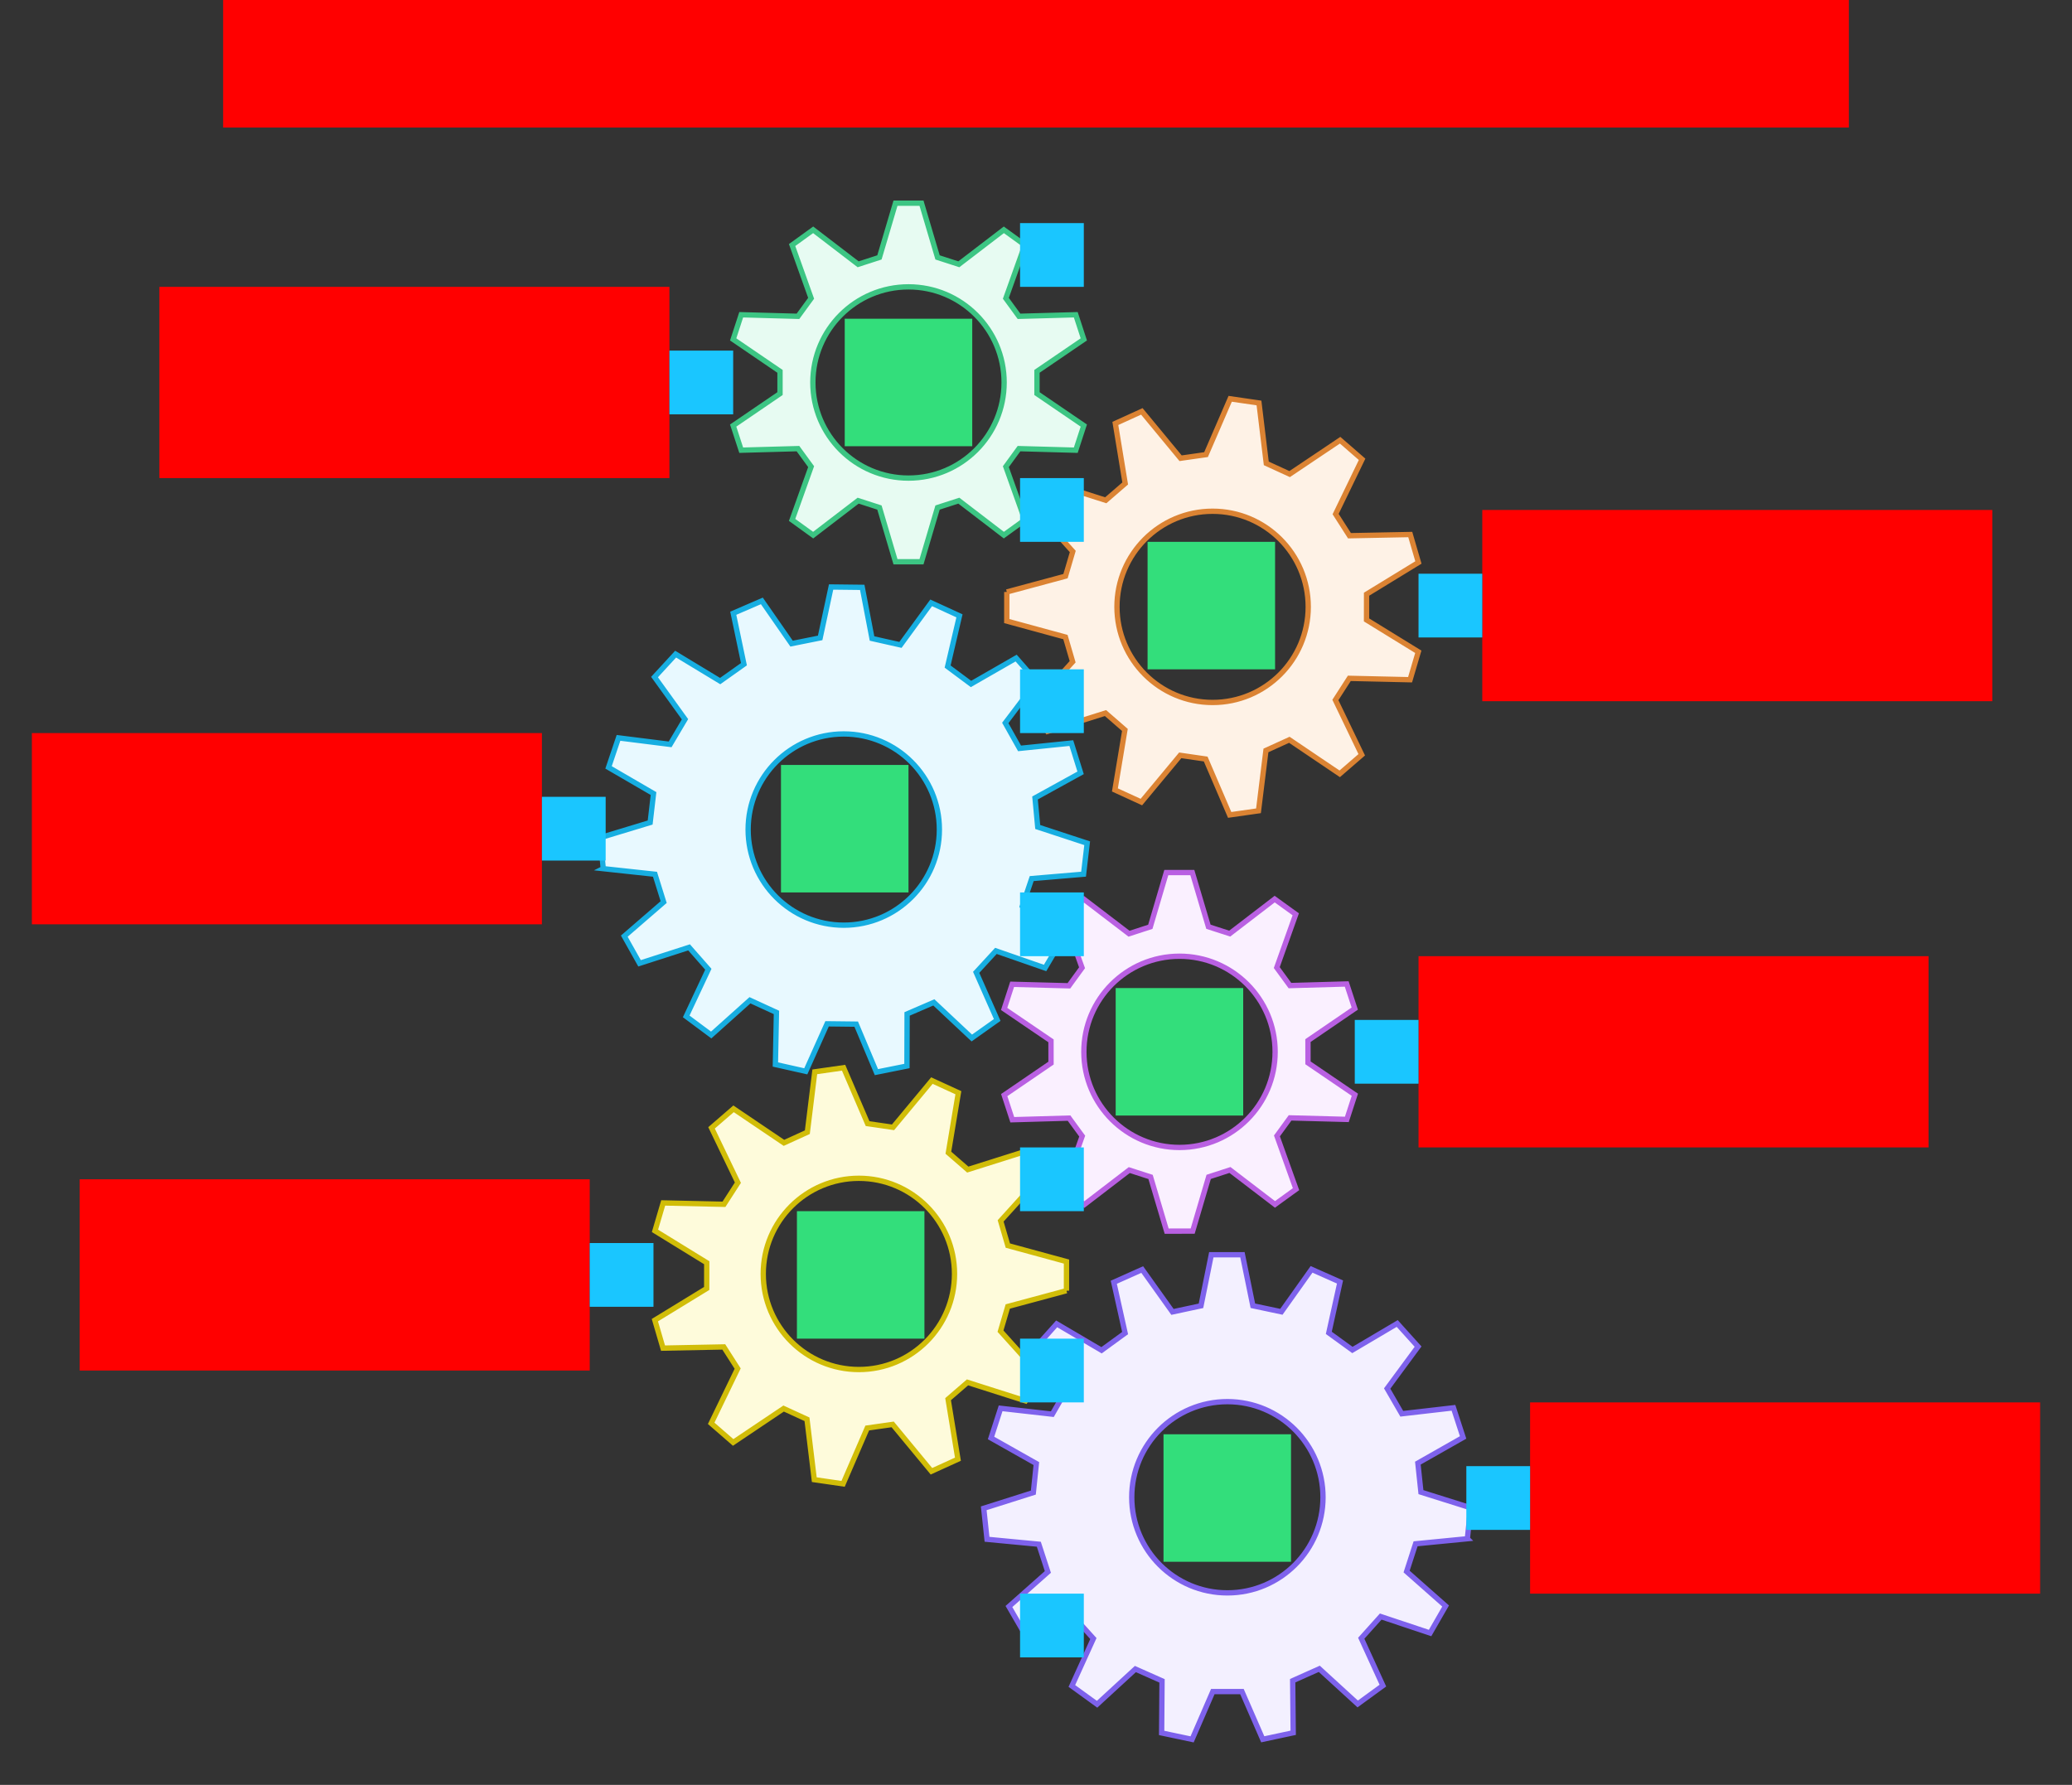 <svg xmlns="http://www.w3.org/2000/svg" width="780" height="672"><rect width="100%" height="100%" fill="#333333" stroke="none"/>    <g id="sequence-gears-vertical-v2--family--6">        <g id="lines">            <g id="g-6">                <g id="cu_2" >                    <path id="cu" transform="translate(370.324, 472.402)" fill="#f3f0ff" d="M182.67 101.093 C182.535 102.389 182.401 103.685 182.064 106.929 L182.065 106.931 L162.569 108.833 C161.297 112.769 160.932 113.9 160.039 116.66 L159.191 119.281 L173.877 132.256 L171.976 135.561 C170.699 137.781 170.422 138.264 168.028 142.425 L149.445 136.225 L142.113 144.394 L150.255 162.226 C148.555 163.465 147.513 164.224 146.705 164.813 C145.011 166.047 144.345 166.533 140.779 169.133 L126.322 155.903 C123.935 156.97 122.624 157.556 121.314 158.142 C120.003 158.728 118.692 159.314 116.305 160.381 L116.499 179.987 C113.312 180.668 112.039 180.941 110.766 181.213 C109.493 181.485 108.22 181.758 105.034 182.44 L97.204 164.468 C94.56 164.47 93.121 164.472 91.67 164.474 C90.25 164.475 88.818 164.477 86.233 164.48 L78.442 182.47 C73.606 181.448 73.175 181.356 70.467 180.783 C69.605 180.601 68.512 180.369 66.972 180.044 L67.121 160.437 C64.731 159.376 63.419 158.793 62.107 158.21 C60.795 157.627 59.483 157.044 57.093 155.983 L42.666 169.245 C40.028 167.331 38.974 166.567 37.92 165.802 C36.866 165.038 35.812 164.273 33.174 162.359 L41.277 144.509 C39.52 142.561 38.558 141.493 37.594 140.424 C36.635 139.36 35.674 138.294 33.927 136.356 L15.358 142.598 C13.726 139.776 13.074 138.648 12.422 137.521 C11.77 136.393 11.117 135.265 9.485 132.443 L24.141 119.434 C23.33 116.947 22.885 115.581 22.44 114.215 C21.995 112.849 21.55 111.483 20.739 108.995 L1.239 107.137 C0.894 103.894 0.757 102.599 0.62 101.303 C0.482 100.007 0.344 98.712 0 95.469 L18.675 89.551 C18.945 86.948 19.094 85.519 19.242 84.09 C19.39 82.661 19.539 81.232 19.809 78.629 L2.749 68.993 C3.752 65.892 4.153 64.652 4.554 63.413 C4.955 62.173 5.356 60.934 6.359 57.83 L25.823 60.026 C27.126 57.761 27.843 56.517 28.558 55.273 C29.275 54.027 29.992 52.781 31.298 50.511 L19.628 34.763 L22.04 32.077 C23.869 30.039 24.175 29.698 27.463 26.034 L44.352 35.965 C45.494 35.133 46.358 34.503 47.093 33.967 C49.081 32.518 50.135 31.749 53.22 29.5 L48.959 10.362 L59.663 5.577 L71.056 21.527 C73.613 20.98 75.017 20.68 76.42 20.379 C77.824 20.079 79.228 19.778 81.785 19.231 L85.669 0.013 L97.391 0 L101.316 19.21 C106.432 20.293 106.934 20.399 112.05 21.482 L123.407 5.506 L134.121 10.266 L129.903 29.413 C134.137 32.485 134.553 32.786 138.786 35.858 L155.653 25.887 L157.649 28.101 C159.874 30.569 159.973 30.679 163.507 34.598 L151.873 50.372 C153.183 52.637 153.902 53.881 154.622 55.124 C155.341 56.367 156.06 57.611 157.37 59.876 L176.829 57.633 C178.06 61.41 178.39 62.424 178.917 64.041 C179.255 65.079 179.675 66.365 180.464 68.788 L163.427 78.464 C163.703 81.066 163.855 82.495 164.007 83.924 C164.159 85.353 164.31 86.781 164.587 89.383 L183.275 95.258 C182.939 98.501 182.804 99.797 182.67 101.093 Z M55.72 91.312 C55.72 111.194 71.838 127.312 91.72 127.312 C111.602 127.312 127.72 111.194 127.72 91.312 C127.72 71.43 111.602 55.312 91.72 55.312 C71.838 55.312 55.72 71.43 55.72 91.312 Z"></path>
                    <path id="cu_1" transform="translate(370.324, 472.402)" fill="none" stroke="#7e62ec" stroke-width="2" stroke-linejoin="miter" stroke-linecap="none" stroke-miterlimit="4"  d="M 182.669 101.093 C 182.535 102.389 182.4 103.685 182.064 106.929 L 182.065 106.931 L 162.569 108.833 C 161.297 112.769 160.932 113.9 160.039 116.66 L 159.191 119.281 L 173.877 132.256 L 171.976 135.561 C 170.699 137.781 170.422 138.264 168.028 142.425 L 149.445 136.225 L 142.113 144.394 L 150.256 162.226 C 148.554 163.465 147.513 164.224 146.705 164.813 C 145.012 166.048 144.345 166.533 140.779 169.133 L 126.322 155.903 C 123.935 156.97 122.624 157.556 121.314 158.142 C 120.003 158.728 118.692 159.314 116.305 160.381 L 116.499 179.987 C 113.312 180.668 112.039 180.941 110.766 181.213 C 109.493 181.485 108.22 181.758 105.034 182.44 L 97.204 164.468 C 94.56 164.47 93.121 164.472 91.67 164.474 C 90.25 164.475 88.818 164.477 86.233 164.48 L 78.442 182.47 C 73.606 181.447 73.175 181.356 70.467 180.783 C 69.605 180.601 68.512 180.369 66.972 180.044 L 67.121 160.437 C 64.731 159.375 63.419 158.793 62.107 158.21 C 60.795 157.627 59.483 157.044 57.093 155.983 L 42.666 169.245 C 40.028 167.331 38.974 166.567 37.92 165.803 C 36.866 165.038 35.812 164.273 33.174 162.359 L 41.277 144.509 C 39.52 142.56 38.558 141.493 37.594 140.424 C 36.635 139.36 35.674 138.294 33.927 136.356 L 15.358 142.598 C 13.726 139.776 13.074 138.648 12.422 137.521 C 11.77 136.393 11.117 135.265 9.485 132.443 L 24.141 119.434 C 23.33 116.947 22.885 115.581 22.44 114.215 C 21.995 112.849 21.55 111.483 20.739 108.995 L 1.239 107.137 C 0.894 103.894 0.757 102.599 0.62 101.303 C 0.482 100.007 0.344 98.712 0 95.469 L 18.675 89.551 C 18.945 86.948 19.094 85.519 19.242 84.09 C 19.39 82.661 19.539 81.232 19.809 78.629 L 2.749 68.993 C 3.752 65.892 4.153 64.652 4.554 63.413 C 4.955 62.173 5.356 60.934 6.359 57.83 L 25.823 60.026 C 27.126 57.761 27.843 56.517 28.558 55.273 C 29.275 54.027 29.992 52.781 31.298 50.511 L 19.628 34.763 L 22.04 32.077 C 23.869 30.039 24.175 29.698 27.463 26.034 L 44.352 35.965 C 45.494 35.133 46.358 34.503 47.093 33.967 C 49.081 32.518 50.135 31.749 53.22 29.5 L 48.959 10.362 L 59.663 5.577 L 71.056 21.527 C 73.613 20.98 75.017 20.68 76.42 20.379 C 77.824 20.079 79.228 19.778 81.785 19.231 L 85.669 0.013 L 97.391 0 L 101.316 19.21 C 106.432 20.293 106.934 20.399 112.05 21.482 L 123.407 5.506 L 134.121 10.266 L 129.904 29.413 C 134.137 32.485 134.553 32.786 138.786 35.858 L 155.653 25.887 L 157.649 28.101 C 159.875 30.569 159.973 30.679 163.507 34.598 L 151.873 50.372 C 153.183 52.637 153.902 53.881 154.622 55.124 C 155.341 56.367 156.06 57.611 157.37 59.876 L 176.829 57.633 C 178.06 61.41 178.391 62.424 178.917 64.041 C 179.256 65.079 179.674 66.365 180.464 68.788 L 163.427 78.464 C 163.703 81.066 163.855 82.495 164.007 83.924 C 164.159 85.353 164.31 86.781 164.587 89.383 L 183.275 95.258 C 182.939 98.501 182.804 99.797 182.669 101.093 Z M 55.72 91.312 C 55.72 111.194 71.838 127.312 91.72 127.312 C 111.602 127.312 127.72 111.194 127.72 91.312 C 127.72 71.43 111.602 55.312 91.72 55.312 C 71.838 55.312 55.72 71.43 55.72 91.312 Z"></path></g></g>
            <g id="g-5">                <g id="cu_5" >                    <path id="cu_3" transform="translate(246.521, 401.999)" fill="#fefbdb" d="M154.954 77.078 C154.952 79.06 154.951 80.06 154.946 83.945 L154.946 83.941 L132.854 89.892 C132.254 91.928 131.869 93.234 131.484 94.541 C131.099 95.845 130.715 97.149 130.116 99.181 L145.442 116.19 C144.434 117.754 143.785 118.762 143.264 119.571 C142.164 121.279 141.636 122.099 139.507 125.405 L117.703 118.458 L115.958 119.967 C114.019 121.643 112.92 122.593 110.383 124.788 L114.091 147.387 C111.456 148.588 110.28 149.123 109.105 149.658 C107.929 150.193 106.754 150.728 104.119 151.928 L89.526 134.286 C87.429 134.584 86.082 134.776 84.736 134.968 C83.39 135.16 82.044 135.351 79.947 135.65 L70.859 156.665 C67.994 156.248 66.716 156.063 65.438 155.877 C64.16 155.691 62.882 155.505 60.016 155.088 L57.267 132.352 C54.755 131.199 53.417 130.585 51.72 129.807 C50.816 129.392 49.81 128.93 48.471 128.316 L29.474 141.074 C25.951 138.012 25.573 137.683 23.274 135.683 C22.719 135.2 22.052 134.62 21.202 133.881 L31.17 113.27 L25.949 105.115 L3.074 105.566 C2.755 104.473 2.505 103.617 2.297 102.907 C1.449 100.001 1.306 99.51 0 95.04 L19.52 83.099 L19.532 73.414 L0.041 61.414 C0.859 58.636 1.224 57.396 1.589 56.156 C1.955 54.916 2.32 53.677 3.139 50.898 L26.013 51.417 C27.16 49.637 27.896 48.494 28.631 47.351 C29.369 46.206 30.106 45.061 31.255 43.277 L21.336 22.636 L29.625 15.467 L48.592 28.282 C50.802 27.276 52.105 26.683 53.54 26.029 C54.61 25.542 55.752 25.021 57.399 24.272 L60.202 1.544 L71.048 0 L80.084 21.042 C81.934 21.311 83.2 21.495 84.397 21.669 C85.912 21.89 87.318 22.094 89.66 22.434 L104.295 4.836 C106.928 6.043 108.102 6.582 109.276 7.121 C110.45 7.66 111.624 8.199 114.256 9.406 L110.494 31.995 L117.8 38.348 L139.621 31.466 L140.989 33.603 C142.733 36.329 142.958 36.68 145.532 40.7 L130.165 57.662 C131.34 61.684 131.684 62.861 132.838 66.812 L132.881 66.96 L154.959 72.978 L154.954 77.078 Z M40.803 77.624 C40.803 97.505 56.921 113.624 76.803 113.624 C96.685 113.624 112.803 97.505 112.803 77.624 C112.803 57.742 96.685 41.623 76.803 41.623 C56.921 41.623 40.803 57.742 40.803 77.624 Z"></path>
                    <path id="cu_4" transform="translate(246.521, 401.999)" fill="none" stroke="#d1bd08" stroke-width="2" stroke-linejoin="miter" stroke-linecap="none" stroke-miterlimit="4"  d="M 154.954 77.078 C 154.952 79.06 154.951 80.06 154.946 83.945 L 154.946 83.941 L 132.854 89.892 C 132.254 91.928 131.869 93.234 131.484 94.541 C 131.099 95.845 130.715 97.149 130.116 99.181 L 145.442 116.189 C 144.434 117.754 143.785 118.762 143.264 119.571 C 142.164 121.279 141.636 122.099 139.507 125.405 L 117.703 118.457 L 115.958 119.967 C 114.019 121.643 112.92 122.593 110.383 124.788 L 114.091 147.387 C 111.456 148.588 110.28 149.123 109.105 149.658 C 107.929 150.193 106.754 150.728 104.119 151.928 L 89.526 134.286 C 87.429 134.584 86.082 134.776 84.736 134.968 C 83.39 135.16 82.044 135.351 79.947 135.65 L 70.859 156.665 C 67.994 156.248 66.716 156.063 65.438 155.877 C 64.16 155.691 62.882 155.505 60.016 155.089 L 57.267 132.352 C 54.755 131.199 53.417 130.585 51.72 129.807 C 50.816 129.392 49.81 128.93 48.471 128.316 L 29.474 141.074 C 25.951 138.012 25.573 137.683 23.274 135.683 C 22.719 135.2 22.052 134.62 21.202 133.881 L 31.17 113.27 L 25.949 105.115 L 3.074 105.566 C 2.754 104.472 2.505 103.617 2.297 102.906 C 1.449 100.001 1.306 99.51 0 95.04 L 19.52 83.099 L 19.532 73.414 L 0.041 61.414 C 0.859 58.636 1.224 57.396 1.589 56.156 C 1.955 54.916 2.32 53.677 3.139 50.898 L 26.013 51.417 C 27.16 49.637 27.896 48.494 28.631 47.351 C 29.369 46.206 30.106 45.061 31.255 43.277 L 21.336 22.636 L 29.625 15.467 L 48.592 28.282 C 50.802 27.276 52.105 26.683 53.54 26.029 C 54.61 25.542 55.752 25.021 57.399 24.272 L 60.202 1.544 L 71.048 0 L 80.084 21.042 C 81.934 21.311 83.2 21.495 84.397 21.669 C 85.912 21.89 87.318 22.094 89.66 22.434 L 104.295 4.836 C 106.928 6.043 108.102 6.582 109.276 7.121 C 110.45 7.66 111.624 8.199 114.256 9.406 L 110.494 31.995 L 117.8 38.348 L 139.621 31.466 L 140.989 33.603 C 142.733 36.329 142.958 36.68 145.532 40.7 L 130.165 57.662 C 131.34 61.684 131.684 62.861 132.838 66.812 L 132.881 66.96 L 154.959 72.978 L 154.954 77.078 Z M 40.803 77.624 C 40.803 97.505 56.921 113.624 76.803 113.624 C 96.685 113.624 112.803 97.505 112.803 77.624 C 112.803 57.742 96.685 41.623 76.803 41.623 C 56.921 41.623 40.803 57.742 40.803 77.624 Z"></path></g></g>
            <g id="g-4">                <g id="cu_8" >                    <path id="cu_6" transform="translate(378.002, 328.511)" fill="#faf0ff" d="M0 51.349 L17.645 63.358 L17.654 71.746 L0.032 83.79 C1.071 86.96 1.374 87.886 1.909 89.521 C2.188 90.371 2.529 91.413 3.069 93.063 L24.437 92.453 C25.168 93.454 25.735 94.228 26.251 94.933 C27.224 96.263 28.016 97.346 29.396 99.234 L22.251 119.29 C24.312 120.777 25.264 121.465 26.216 122.152 C27.169 122.839 28.121 123.526 30.182 125.014 L47.109 112.019 C49.663 112.842 50.971 113.264 52.897 113.885 L55.124 114.602 L61.184 135.01 L70.98 135 L77.001 114.581 C79.546 113.754 80.852 113.33 82.769 112.708 C83.421 112.497 84.144 112.262 85.01 111.981 L101.963 124.944 C104.021 123.452 104.972 122.763 105.923 122.073 C106.874 121.384 107.824 120.695 109.883 119.203 L102.699 99.161 C103.421 98.17 103.982 97.4 104.492 96.7 C105.469 95.358 106.261 94.272 107.644 92.371 L129.013 92.939 C130.081 89.657 130.367 88.779 130.935 87.032 C131.202 86.212 131.531 85.201 132.032 83.66 L114.386 71.651 L114.378 63.263 L132 51.219 C130.928 47.948 130.64 47.066 130.071 45.33 C129.802 44.508 129.47 43.495 128.963 41.947 L107.595 42.556 C106.869 41.564 106.306 40.794 105.793 40.093 C104.815 38.756 104.022 37.672 102.636 35.776 L109.781 15.72 C107.72 14.232 106.767 13.545 105.815 12.858 C104.863 12.17 103.911 11.483 101.85 9.995 L84.923 22.991 C82.397 22.177 81.091 21.756 79.198 21.146 L76.908 20.407 L70.847 0 L61.051 0.01 L55.031 20.429 C51.62 21.536 50.434 21.921 47.021 23.028 L30.069 10.066 C28.011 11.558 27.06 12.247 26.109 12.936 C25.158 13.625 24.207 14.315 22.149 15.806 L29.333 35.848 C28.602 36.853 28.036 37.63 27.52 38.337 C26.552 39.666 25.762 40.75 24.387 42.638 L3.019 42.071 C1.987 45.242 1.685 46.169 1.153 47.804 C0.876 48.655 0.537 49.698 0 51.349 Z M102.016 67.47 C102.036 87.352 85.933 103.485 66.052 103.505 C46.17 103.525 30.036 87.422 30.016 67.54 C29.997 47.659 46.099 31.525 65.981 31.505 C85.863 31.485 101.997 47.588 102.016 67.47 Z"></path>
                    <path id="cu_7" transform="translate(378.002, 328.511)" fill="none" stroke="#b960e2" stroke-width="2" stroke-linejoin="miter" stroke-linecap="none" stroke-miterlimit="4"  d="M 0 51.349 L 17.645 63.358 L 17.654 71.746 L 0.032 83.79 C 1.071 86.96 1.374 87.886 1.909 89.521 C 2.188 90.371 2.529 91.413 3.069 93.063 L 24.437 92.453 C 25.168 93.454 25.735 94.228 26.251 94.933 C 27.224 96.263 28.016 97.346 29.396 99.234 L 22.251 119.29 C 24.312 120.777 25.264 121.465 26.216 122.152 C 27.169 122.839 28.121 123.526 30.182 125.014 L 47.109 112.019 C 49.663 112.842 50.971 113.263 52.897 113.885 L 55.124 114.602 L 61.184 135.01 L 70.98 135 L 77.001 114.581 C 79.546 113.754 80.852 113.331 82.769 112.708 C 83.421 112.497 84.144 112.262 85.01 111.981 L 101.963 124.944 C 104.021 123.452 104.972 122.763 105.923 122.073 C 106.874 121.384 107.824 120.695 109.883 119.203 L 102.699 99.161 C 103.421 98.17 103.982 97.4 104.492 96.7 C 105.469 95.358 106.261 94.272 107.644 92.371 L 129.013 92.939 C 130.081 89.657 130.367 88.779 130.935 87.032 C 131.202 86.212 131.531 85.201 132.032 83.66 L 114.386 71.651 L 114.378 63.263 L 132 51.219 C 130.928 47.948 130.64 47.066 130.071 45.33 C 129.802 44.508 129.47 43.495 128.963 41.947 L 107.595 42.556 C 106.869 41.564 106.306 40.794 105.793 40.093 C 104.815 38.756 104.022 37.672 102.636 35.776 L 109.781 15.72 C 107.72 14.232 106.767 13.545 105.815 12.858 C 104.863 12.17 103.911 11.483 101.85 9.995 L 84.923 22.991 C 82.397 22.177 81.091 21.756 79.198 21.146 L 76.908 20.407 L 70.847 0 L 61.051 0.01 L 55.031 20.429 C 51.62 21.536 50.434 21.921 47.021 23.028 L 30.069 10.066 C 28.011 11.558 27.06 12.247 26.109 12.936 C 25.158 13.625 24.207 14.315 22.149 15.806 L 29.333 35.848 C 28.602 36.853 28.036 37.63 27.52 38.337 C 26.552 39.666 25.762 40.75 24.387 42.638 L 3.019 42.071 C 1.987 45.242 1.685 46.169 1.153 47.804 C 0.876 48.655 0.537 49.698 0 51.349 Z M 102.016 67.47 C 102.036 87.352 85.933 103.485 66.052 103.505 C 46.17 103.525 30.036 87.422 30.016 67.54 C 29.997 47.659 46.099 31.525 65.981 31.505 C 85.863 31.485 101.996 47.588 102.016 67.47 Z"></path></g></g>
            <g id="g-3">                <g id="cu_11" >                    <path id="cu_9" transform="translate(226, 221)" fill="#e8f9ff" d="M0.545 100.203 C0.666 101.5 0.787 102.797 1.091 106.044 L1.089 106.046 L20.564 108.151 C21.802 112.121 22.153 113.246 23.027 116.048 L23.833 118.633 L9.014 131.455 L10.867 134.756 C12.132 137.01 12.398 137.484 14.757 141.684 L33.404 135.678 L40.651 143.922 L32.323 161.668 C34.001 162.918 35.033 163.686 35.832 164.282 C37.523 165.542 38.178 166.029 41.727 168.673 L56.321 155.594 C58.697 156.686 60.001 157.286 61.306 157.885 C62.61 158.485 63.915 159.084 66.29 160.176 L65.894 179.779 C69.073 180.493 70.343 180.779 71.614 181.064 C72.883 181.35 74.153 181.636 77.332 182.351 L85.349 164.461 C87.992 164.491 89.43 164.508 90.881 164.524 C92.301 164.541 93.733 164.557 96.319 164.587 L103.923 182.657 C108.77 181.684 109.201 181.598 111.916 181.053 C112.78 180.879 113.875 180.659 115.417 180.35 L115.472 160.743 C117.872 159.706 119.19 159.137 120.508 158.568 C121.826 157.998 123.144 157.429 125.545 156.393 L139.834 169.804 C142.492 167.918 143.554 167.164 144.615 166.411 C145.677 165.657 146.739 164.904 149.397 163.017 L141.48 145.083 C143.252 143.159 144.224 142.102 145.197 141.046 C146.17 139.989 147.142 138.932 148.914 137.008 L167.417 143.442 C169.079 140.636 169.743 139.515 170.407 138.393 C171.07 137.273 171.734 136.152 173.395 133.348 L158.875 120.188 C159.711 117.709 160.171 116.348 160.63 114.986 C161.089 113.625 161.548 112.264 162.385 109.785 L181.903 108.13 C182.281 104.891 182.432 103.596 182.583 102.302 C182.734 101.008 182.885 99.714 183.263 96.475 L164.651 90.364 C164.407 87.758 164.274 86.328 164.14 84.897 C164.007 83.466 163.873 82.035 163.63 79.43 L180.789 69.972 C179.819 66.86 179.431 65.617 179.043 64.373 C178.654 63.129 178.267 61.886 177.295 58.772 L157.809 60.766 C156.527 58.482 155.823 57.23 155.119 55.976 C154.416 54.725 153.713 53.473 152.434 51.194 L164.266 35.569 L161.858 32.829 C160.072 30.798 159.758 30.44 156.523 26.759 L139.531 36.514 C138.38 35.656 137.513 35.011 136.776 34.461 C134.826 33.008 133.774 32.224 130.731 29.957 L135.19 10.864 L124.537 5.969 L112.979 21.799 C110.428 21.226 109.027 20.911 107.627 20.596 C106.226 20.281 104.825 19.966 102.274 19.392 L98.59 0.135 L86.868 0 L82.745 19.169 C80.181 19.683 78.774 19.966 77.366 20.248 C75.959 20.531 74.551 20.814 71.988 21.328 L60.797 5.236 L50.033 9.884 L54.053 29.074 C51.92 30.588 50.749 31.419 49.578 32.25 C48.407 33.081 47.236 33.913 45.104 35.426 L28.341 25.281 C26.134 27.679 25.251 28.637 24.369 29.596 C23.487 30.554 22.605 31.512 20.397 33.91 L31.866 49.804 C30.531 52.058 29.799 53.294 29.066 54.532 C28.335 55.766 27.603 57.002 26.271 59.25 L6.836 56.806 C5.559 60.591 5.222 61.591 4.672 63.219 C4.325 64.249 3.893 65.529 3.086 67.922 L20.021 77.774 C19.718 80.373 19.552 81.8 19.385 83.228 C19.218 84.655 19.052 86.082 18.749 88.681 L0 94.361 C0.303 97.608 0.424 98.905 0.545 100.203 Z M127.631 91.328 C127.631 111.21 111.512 127.328 91.63 127.328 C71.749 127.328 55.63 111.21 55.63 91.328 C55.63 71.447 71.749 55.328 91.63 55.328 C111.512 55.328 127.631 71.447 127.631 91.328 Z"></path>
                    <path id="cu_10" transform="translate(226, 221)" fill="none" stroke="#17aee1" stroke-width="2" stroke-linejoin="miter" stroke-linecap="none" stroke-miterlimit="4"  d="M 0.545 100.203 C 0.666 101.5 0.787 102.797 1.091 106.044 L 1.089 106.046 L 20.564 108.151 C 21.802 112.121 22.153 113.246 23.027 116.048 L 23.833 118.633 L 9.014 131.455 L 10.867 134.756 C 12.132 137.01 12.398 137.483 14.757 141.684 L 33.404 135.678 L 40.651 143.922 L 32.323 161.668 C 34.001 162.918 35.033 163.686 35.832 164.282 C 37.523 165.542 38.178 166.029 41.727 168.673 L 56.321 155.595 C 58.697 156.686 60.001 157.286 61.306 157.885 C 62.61 158.484 63.915 159.084 66.29 160.176 L 65.894 179.779 C 69.073 180.493 70.343 180.779 71.614 181.064 C 72.883 181.35 74.153 181.636 77.332 182.351 L 85.349 164.461 C 87.992 164.491 89.43 164.508 90.881 164.524 C 92.301 164.541 93.733 164.557 96.319 164.587 L 103.923 182.656 C 108.77 181.684 109.201 181.598 111.916 181.053 C 112.78 180.879 113.875 180.659 115.417 180.35 L 115.472 160.743 C 117.873 159.706 119.19 159.137 120.508 158.568 C 121.826 157.998 123.144 157.429 125.545 156.393 L 139.834 169.804 C 142.492 167.918 143.554 167.164 144.615 166.411 C 145.677 165.657 146.739 164.904 149.397 163.017 L 141.48 145.083 C 143.252 143.159 144.224 142.102 145.197 141.046 C 146.17 139.989 147.142 138.932 148.914 137.008 L 167.417 143.442 C 169.079 140.636 169.743 139.515 170.407 138.393 C 171.07 137.273 171.734 136.152 173.395 133.348 L 158.875 120.188 C 159.711 117.709 160.171 116.348 160.63 114.986 C 161.089 113.625 161.548 112.264 162.385 109.784 L 181.903 108.13 C 182.281 104.891 182.432 103.596 182.583 102.302 C 182.734 101.008 182.885 99.714 183.263 96.475 L 164.651 90.364 C 164.407 87.758 164.274 86.328 164.14 84.897 C 164.007 83.466 163.873 82.035 163.63 79.43 L 180.789 69.972 C 179.819 66.86 179.431 65.617 179.043 64.373 C 178.655 63.129 178.267 61.886 177.295 58.772 L 157.809 60.766 C 156.527 58.482 155.823 57.23 155.119 55.976 C 154.417 54.725 153.713 53.473 152.434 51.194 L 164.266 35.569 L 161.858 32.829 C 160.072 30.798 159.758 30.44 156.523 26.759 L 139.531 36.514 C 138.38 35.656 137.513 35.011 136.776 34.461 C 134.826 33.008 133.774 32.224 130.731 29.957 L 135.19 10.864 L 124.537 5.969 L 112.979 21.799 C 110.428 21.226 109.027 20.911 107.627 20.596 C 106.226 20.281 104.825 19.966 102.274 19.392 L 98.59 0.135 L 86.868 0 L 82.745 19.169 C 80.181 19.683 78.774 19.966 77.366 20.248 C 75.959 20.531 74.551 20.814 71.988 21.328 L 60.797 5.236 L 50.033 9.884 L 54.053 29.074 C 51.92 30.588 50.749 31.419 49.578 32.25 C 48.407 33.081 47.236 33.913 45.104 35.426 L 28.341 25.281 C 26.134 27.679 25.251 28.637 24.369 29.596 C 23.487 30.554 22.605 31.512 20.397 33.91 L 31.866 49.804 C 30.531 52.058 29.799 53.294 29.066 54.532 C 28.335 55.766 27.603 57.002 26.271 59.25 L 6.836 56.806 C 5.559 60.591 5.222 61.591 4.672 63.219 C 4.325 64.249 3.893 65.529 3.086 67.922 L 20.021 77.774 C 19.718 80.373 19.552 81.8 19.385 83.228 C 19.218 84.655 19.052 86.082 18.749 88.681 L 0 94.361 C 0.303 97.608 0.424 98.905 0.545 100.203 Z M 127.63 91.328 C 127.63 111.21 111.513 127.328 91.63 127.328 C 71.749 127.328 55.63 111.21 55.63 91.328 C 55.63 71.447 71.749 55.328 91.63 55.328 C 111.513 55.328 127.63 71.447 127.63 91.328 Z"></path></g></g>
            <g id="g-2">                <g id="cu_14" >                    <path id="cu_12" transform="translate(379, 150.146)" fill="#fef2e6" d="M0.005 79.681 C0.007 77.635 0.008 76.666 0.013 72.721 L0.013 72.725 L22.105 66.773 C22.705 64.739 23.089 63.434 23.474 62.129 C23.859 60.823 24.244 59.518 24.843 57.484 L9.517 40.476 C10.528 38.906 11.179 37.896 11.7 37.086 C12.797 35.383 13.327 34.561 15.452 31.26 L37.256 38.208 L39.011 36.69 C40.944 35.019 42.043 34.068 44.577 31.877 L40.868 9.278 C43.509 8.075 44.683 7.54 45.861 7.004 C47.034 6.47 48.21 5.935 50.84 4.737 L65.433 22.38 C67.533 22.081 68.881 21.889 70.229 21.697 C71.573 21.505 72.919 21.313 75.013 21.015 L84.1 0 C86.964 0.417 88.242 0.603 89.52 0.788 C90.798 0.974 92.076 1.16 94.943 1.577 L97.692 24.313 C100.207 25.467 101.546 26.082 103.245 26.861 C104.148 27.275 105.152 27.736 106.488 28.349 L125.485 15.591 C129.006 18.652 129.386 18.982 131.681 20.979 C132.237 21.462 132.905 22.043 133.757 22.784 L123.789 43.395 L129.01 51.551 L151.885 51.099 C152.205 52.195 152.455 53.052 152.663 53.763 C153.51 56.665 153.654 57.158 154.959 61.626 L135.439 73.566 L135.428 83.251 L154.919 95.251 C154.1 98.03 153.735 99.269 153.37 100.509 C153.005 101.749 152.639 102.988 151.82 105.768 L128.946 105.248 C127.798 107.03 127.062 108.174 126.325 109.319 C125.589 110.463 124.852 111.607 123.704 113.389 L133.623 134.029 L125.334 141.198 L106.367 128.383 C104.162 129.387 102.86 129.98 101.428 130.632 C100.356 131.121 99.211 131.642 97.561 132.394 L94.757 155.121 L83.911 156.665 L74.875 135.624 C73.034 135.356 71.772 135.172 70.58 134.999 C69.058 134.777 67.651 134.573 65.299 134.231 L50.664 151.83 C48.032 150.622 46.858 150.083 45.683 149.544 C44.509 149.005 43.335 148.467 40.703 147.259 L44.465 124.671 L37.159 118.317 L15.338 125.2 L13.955 123.038 C12.224 120.335 11.993 119.973 9.427 115.966 L24.794 99.003 C23.619 94.981 23.275 93.804 22.121 89.853 L22.078 89.706 L0 83.687 L0.005 79.681 Z M113.48 78.334 C113.48 58.452 97.362 42.334 77.48 42.334 C57.598 42.334 41.48 58.452 41.48 78.334 C41.48 98.216 57.598 114.334 77.48 114.334 C97.362 114.334 113.48 98.216 113.48 78.334 Z"></path>
                    <path id="cu_13" transform="translate(379, 150.146)" fill="none" stroke="#db8333" stroke-width="2" stroke-linejoin="miter" stroke-linecap="none" stroke-miterlimit="4"  d="M 0.005 79.681 C 0.007 77.635 0.008 76.666 0.013 72.721 L 0.013 72.725 L 22.105 66.773 C 22.705 64.739 23.089 63.434 23.474 62.129 C 23.859 60.823 24.244 59.518 24.843 57.484 L 9.517 40.476 C 10.528 38.906 11.179 37.896 11.7 37.086 C 12.797 35.383 13.327 34.561 15.452 31.26 L 37.256 38.208 L 39.011 36.69 C 40.944 35.019 42.043 34.068 44.577 31.877 L 40.868 9.278 C 43.509 8.075 44.683 7.54 45.861 7.004 C 47.034 6.47 48.21 5.935 50.84 4.737 L 65.433 22.38 C 67.533 22.081 68.881 21.889 70.229 21.697 C 71.573 21.505 72.919 21.313 75.013 21.015 L 84.1 0 C 86.964 0.417 88.242 0.603 89.52 0.788 C 90.798 0.974 92.076 1.16 94.943 1.577 L 97.692 24.313 C 100.207 25.467 101.546 26.082 103.245 26.861 C 104.148 27.275 105.152 27.736 106.488 28.349 L 125.485 15.591 C 129.006 18.652 129.386 18.982 131.681 20.979 C 132.237 21.462 132.905 22.043 133.757 22.784 L 123.789 43.395 L 129.01 51.551 L 151.886 51.099 C 152.205 52.195 152.455 53.052 152.663 53.763 C 153.51 56.665 153.654 57.158 154.959 61.626 L 135.439 73.566 L 135.428 83.251 L 154.919 95.251 C 154.1 98.03 153.735 99.269 153.37 100.509 C 153.005 101.749 152.639 102.989 151.82 105.768 L 128.946 105.248 C 127.798 107.03 127.061 108.174 126.325 109.319 C 125.588 110.463 124.852 111.607 123.704 113.389 L 133.623 134.029 L 125.334 141.198 L 106.367 128.383 C 104.162 129.387 102.86 129.98 101.428 130.632 C 100.356 131.12 99.211 131.642 97.561 132.394 L 94.757 155.121 L 83.911 156.665 L 74.875 135.624 C 73.034 135.356 71.772 135.172 70.58 134.999 C 69.058 134.777 67.651 134.573 65.299 134.231 L 50.664 151.83 C 48.032 150.622 46.858 150.083 45.683 149.544 C 44.509 149.006 43.335 148.467 40.703 147.259 L 44.465 124.671 L 37.159 118.317 L 15.338 125.2 L 13.955 123.038 C 12.224 120.335 11.993 119.973 9.427 115.966 L 24.794 99.003 C 23.619 94.981 23.275 93.804 22.121 89.853 L 22.078 89.706 L 0 83.687 L 0.005 79.681 Z M 113.48 78.334 C 113.48 58.452 97.362 42.334 77.48 42.334 C 57.598 42.334 41.48 58.452 41.48 78.334 C 41.48 98.216 57.598 114.334 77.48 114.334 C 97.362 114.334 113.48 98.216 113.48 78.334 Z"></path></g></g>
            <g id="g-1">                <g id="cu_17" >                    <path id="cu_15" transform="translate(276, 76.5)" fill="#e7fbf2" d="M0 83.721 L17.634 71.694 L17.634 63.306 L2.8361e-6 51.279 C1.035 48.108 1.338 47.182 1.871 45.547 C2.149 44.696 2.489 43.654 3.028 42.004 L24.396 42.592 C25.127 41.591 25.693 40.816 26.208 40.111 C27.179 38.78 27.971 37.696 29.349 35.807 L22.184 15.758 C24.244 14.269 25.195 13.58 26.147 12.892 C27.098 12.204 28.05 11.516 30.11 10.026 L47.049 23.005 C49.602 22.179 50.91 21.756 52.836 21.133 L55.062 20.413 L61.102 0 L70.898 0 L76.938 20.413 C79.484 21.237 80.791 21.66 82.709 22.28 C83.361 22.491 84.084 22.725 84.951 23.005 L101.89 10.026 C103.95 11.516 104.902 12.204 105.853 12.892 C106.805 13.58 107.756 14.269 109.816 15.758 L102.651 35.807 C103.375 36.798 103.936 37.568 104.447 38.267 C105.426 39.608 106.218 40.693 107.604 42.592 L128.972 42.004 C130.043 45.285 130.33 46.163 130.9 47.909 C131.167 48.728 131.497 49.739 132 51.279 L114.366 63.306 L114.366 71.694 L132 83.721 C130.932 86.993 130.644 87.875 130.077 89.612 C129.808 90.434 129.478 91.447 128.972 92.996 L107.604 92.408 C106.879 93.401 106.316 94.172 105.804 94.873 C104.827 96.211 104.035 97.296 102.651 99.193 L109.816 119.242 C107.756 120.731 106.805 121.42 105.853 122.108 C104.902 122.796 103.95 123.484 101.89 124.974 L84.951 111.995 C82.426 112.812 81.12 113.234 79.228 113.846 L76.938 114.587 L70.898 135 L61.102 135 L55.062 114.587 C51.65 113.483 50.463 113.099 47.049 111.995 L30.11 124.974 C28.05 123.484 27.098 122.796 26.147 122.108 C25.195 121.42 24.244 120.731 22.184 119.242 L29.349 99.193 C28.616 98.189 28.049 97.413 27.533 96.706 C26.564 95.378 25.773 94.294 24.396 92.408 L3.028 92.996 C1.993 89.826 1.69 88.899 1.157 87.265 C0.879 86.414 0.539 85.371 0 83.721 Z M102.001 67.5 C102.001 47.618 85.883 31.5 66.001 31.5 C46.119 31.5 30.001 47.618 30.001 67.5 C30.001 87.382 46.119 103.5 66.001 103.5 C85.883 103.5 102.001 87.382 102.001 67.5 Z"></path>
                    <path id="cu_16" transform="translate(276, 76.5)" fill="none" stroke="#3cc583" stroke-width="2" stroke-linejoin="miter" stroke-linecap="none" stroke-miterlimit="4"  d="M 0 83.721 L 17.634 71.694 L 17.634 63.306 L 0 51.279 C 1.035 48.108 1.338 47.182 1.871 45.547 C 2.149 44.696 2.489 43.654 3.028 42.004 L 24.396 42.592 C 25.127 41.591 25.693 40.816 26.208 40.111 C 27.179 38.78 27.971 37.696 29.349 35.807 L 22.184 15.758 C 24.244 14.269 25.195 13.58 26.147 12.892 C 27.098 12.204 28.05 11.516 30.11 10.026 L 47.049 23.005 C 49.602 22.179 50.91 21.756 52.836 21.133 L 55.062 20.413 L 61.102 0 L 70.898 0 L 76.938 20.413 C 79.484 21.237 80.791 21.66 82.709 22.28 C 83.361 22.491 84.084 22.725 84.951 23.005 L 101.89 10.026 C 103.95 11.516 104.902 12.204 105.853 12.892 C 106.805 13.58 107.756 14.269 109.816 15.758 L 102.651 35.807 C 103.375 36.798 103.936 37.568 104.447 38.267 C 105.426 39.608 106.218 40.693 107.604 42.592 L 128.972 42.004 C 130.043 45.285 130.33 46.163 130.9 47.909 C 131.167 48.728 131.497 49.739 132 51.279 L 114.366 63.306 L 114.366 71.694 L 132 83.721 C 130.932 86.993 130.644 87.875 130.077 89.612 C 129.809 90.434 129.478 91.447 128.972 92.996 L 107.604 92.408 C 106.879 93.401 106.316 94.172 105.804 94.873 C 104.827 96.211 104.035 97.296 102.651 99.193 L 109.816 119.242 C 107.756 120.731 106.805 121.42 105.853 122.108 C 104.902 122.796 103.95 123.484 101.89 124.974 L 84.951 111.995 C 82.426 112.812 81.12 113.234 79.228 113.846 L 76.938 114.587 L 70.898 135 L 61.102 135 L 55.062 114.587 C 51.65 113.483 50.463 113.099 47.049 111.995 L 30.11 124.974 C 28.05 123.484 27.098 122.796 26.147 122.108 C 25.195 121.42 24.244 120.731 22.184 119.242 L 29.349 99.193 C 28.616 98.189 28.049 97.413 27.533 96.706 C 26.564 95.378 25.773 94.294 24.396 92.408 L 3.028 92.996 C 1.993 89.826 1.69 88.899 1.157 87.265 C 0.879 86.414 0.539 85.371 0 83.721 Z M 102.001 67.5 C 102.001 47.618 85.883 31.5 66.001 31.5 C 46.119 31.5 30.001 47.618 30.001 67.5 C 30.001 87.382 46.119 103.5 66.001 103.5 C 85.883 103.5 102.001 87.382 102.001 67.5 Z"></path></g></g></g>
        <rect id="ic-cc-6" data-entity-classes="NotInside" fill="#33de7b1a" transform="matrix(1, 6.1232369099038e-17, -6.1232369099038e-17, 1, 438, 540)" width="48" height="48" rx="0" ry="0"></rect>
        <rect id="ic-cc-5" data-entity-classes="NotInside" fill="#33de7b1a" transform="matrix(1, 6.1232369099038e-17, -6.1232369099038e-17, 1, 300, 456)" width="48" height="48" rx="0" ry="0"></rect>
        <rect id="ic-cc-4" data-entity-classes="NotInside" fill="#33de7b1a" transform="matrix(1, 6.1232369099038e-17, -6.1232369099038e-17, 1, 420, 372)" width="48" height="48" rx="0" ry="0"></rect>
        <rect id="ic-cc-3" data-entity-classes="NotInside" fill="#33de7b1a" transform="matrix(1, 6.1232369099038e-17, -6.1232369099038e-17, 1, 294, 288)" width="48" height="48" rx="0" ry="0"></rect>
        <rect id="ic-cc-2" data-entity-classes="NotInside" fill="#33de7b1a" transform="matrix(1, 6.1232369099038e-17, -6.1232369099038e-17, 1, 432, 204)" width="48" height="48" rx="0" ry="0"></rect>
        <rect id="ic-cc-1" data-entity-classes="NotInside" fill="#33de7b1a" transform="matrix(1, 6.1232369099038e-17, -6.1232369099038e-17, 1, 318, 120.002)" width="48" height="48" rx="0" ry="0"></rect>
        <path id="tx-lc-6" transform="translate(576, 528)" fill="#ff00001a" d="M0 0 L192 0 L192 72 L0 72 L0 0 Z"></path>
        <rect id="tx-rc-5" fill="#ff00001a" transform="translate(30, 444)" width="192" height="72" rx="0" ry="0"></rect>
        <rect id="tx-lc-4" fill="#ff00001a" transform="translate(534, 360)" width="192" height="72" rx="0" ry="0"></rect>
        <rect id="tx-rc-3" fill="#ff00001a" transform="translate(12, 276)" width="192" height="72" rx="0" ry="0"></rect>
        <rect id="tx-lc-2" fill="#ff00001a" transform="translate(558, 192)" width="192" height="72" rx="0" ry="0"></rect>
        <rect id="tx-rc-1" fill="#ff00001a" transform="translate(60, 108)" width="192" height="72" rx="0" ry="0"></rect>
        <rect id="tx-cb-title" data-entity-classes="Title" fill="#ff00001a" transform="translate(84, 0)" width="612" height="48" rx="0" ry="0"></rect>
        <rect id="bt-cc-remove-6" fill="#1ac6ff33" transform="matrix(1, 6.1232369099038e-17, 6.1232369099038e-17, -1, 552, 576)" width="24" height="24" rx="0" ry="0"></rect>
        <rect id="bt-cc-remove-5" fill="#1ac6ff33" transform="matrix(1, 6.1232369099038e-17, 6.1232369099038e-17, -1, 222, 492.002)" width="24" height="24" rx="0" ry="0"></rect>
        <rect id="bt-cc-remove-4" fill="#1ac6ff33" transform="matrix(1, 6.1232369099038e-17, 6.1232369099038e-17, -1, 510, 408)" width="24" height="24" rx="0" ry="0"></rect>
        <rect id="bt-cc-remove-3" fill="#1ac6ff33" transform="matrix(1, 6.1232369099038e-17, 6.1232369099038e-17, -1, 204, 324.002)" width="24" height="24" rx="0" ry="0"></rect>
        <rect id="bt-cc-remove-2" fill="#1ac6ff33" transform="matrix(1, 6.1232369099038e-17, 6.1232369099038e-17, -1, 534, 240.002)" width="24" height="24" rx="0" ry="0"></rect>
        <rect id="bt-cc-remove-1" fill="#1ac6ff33" transform="matrix(1, 6.1232369099038e-17, 6.1232369099038e-17, -1, 252, 156)" width="24" height="24" rx="0" ry="0"></rect>
        <rect id="bt-cc-add-7" fill="#1ac6ff33" transform="matrix(1, -1.6081230200044232e-16, 1.6081230200044232e-16, 1, 384, 600)" width="24" height="24" rx="0" ry="0"></rect>
        <rect id="bt-cc-add-6" fill="#1ac6ff33" transform="matrix(1, -1.6081230200044232e-16, 1.6081230200044232e-16, 1, 384, 504)" width="24" height="24" rx="0" ry="0"></rect>
        <rect id="bt-cc-add-5" fill="#1ac6ff33" transform="matrix(1, -1.6081230200044232e-16, 1.6081230200044232e-16, 1, 384, 432)" width="24" height="24" rx="0" ry="0"></rect>
        <rect id="bt-cc-add-4" fill="#1ac6ff33" transform="matrix(1, -1.6081230200044232e-16, 1.6081230200044232e-16, 1, 384, 336)" width="24" height="24" rx="0" ry="0"></rect>
        <rect id="bt-cc-add-3" fill="#1ac6ff33" transform="matrix(1, -1.6081230200044232e-16, 1.6081230200044232e-16, 1, 384, 252)" width="24" height="24" rx="0" ry="0"></rect>
        <rect id="bt-cc-add-2" fill="#1ac6ff33" transform="matrix(1, -1.6081230200044232e-16, 1.6081230200044232e-16, 1, 384, 180)" width="24" height="24" rx="0" ry="0"></rect>
        <rect id="bt-cc-add-1" fill="#1ac6ff33" transform="matrix(1, -1.6081230200044232e-16, 1.6081230200044232e-16, 1, 384, 84)" width="24" height="24" rx="0" ry="0"></rect></g></svg>
